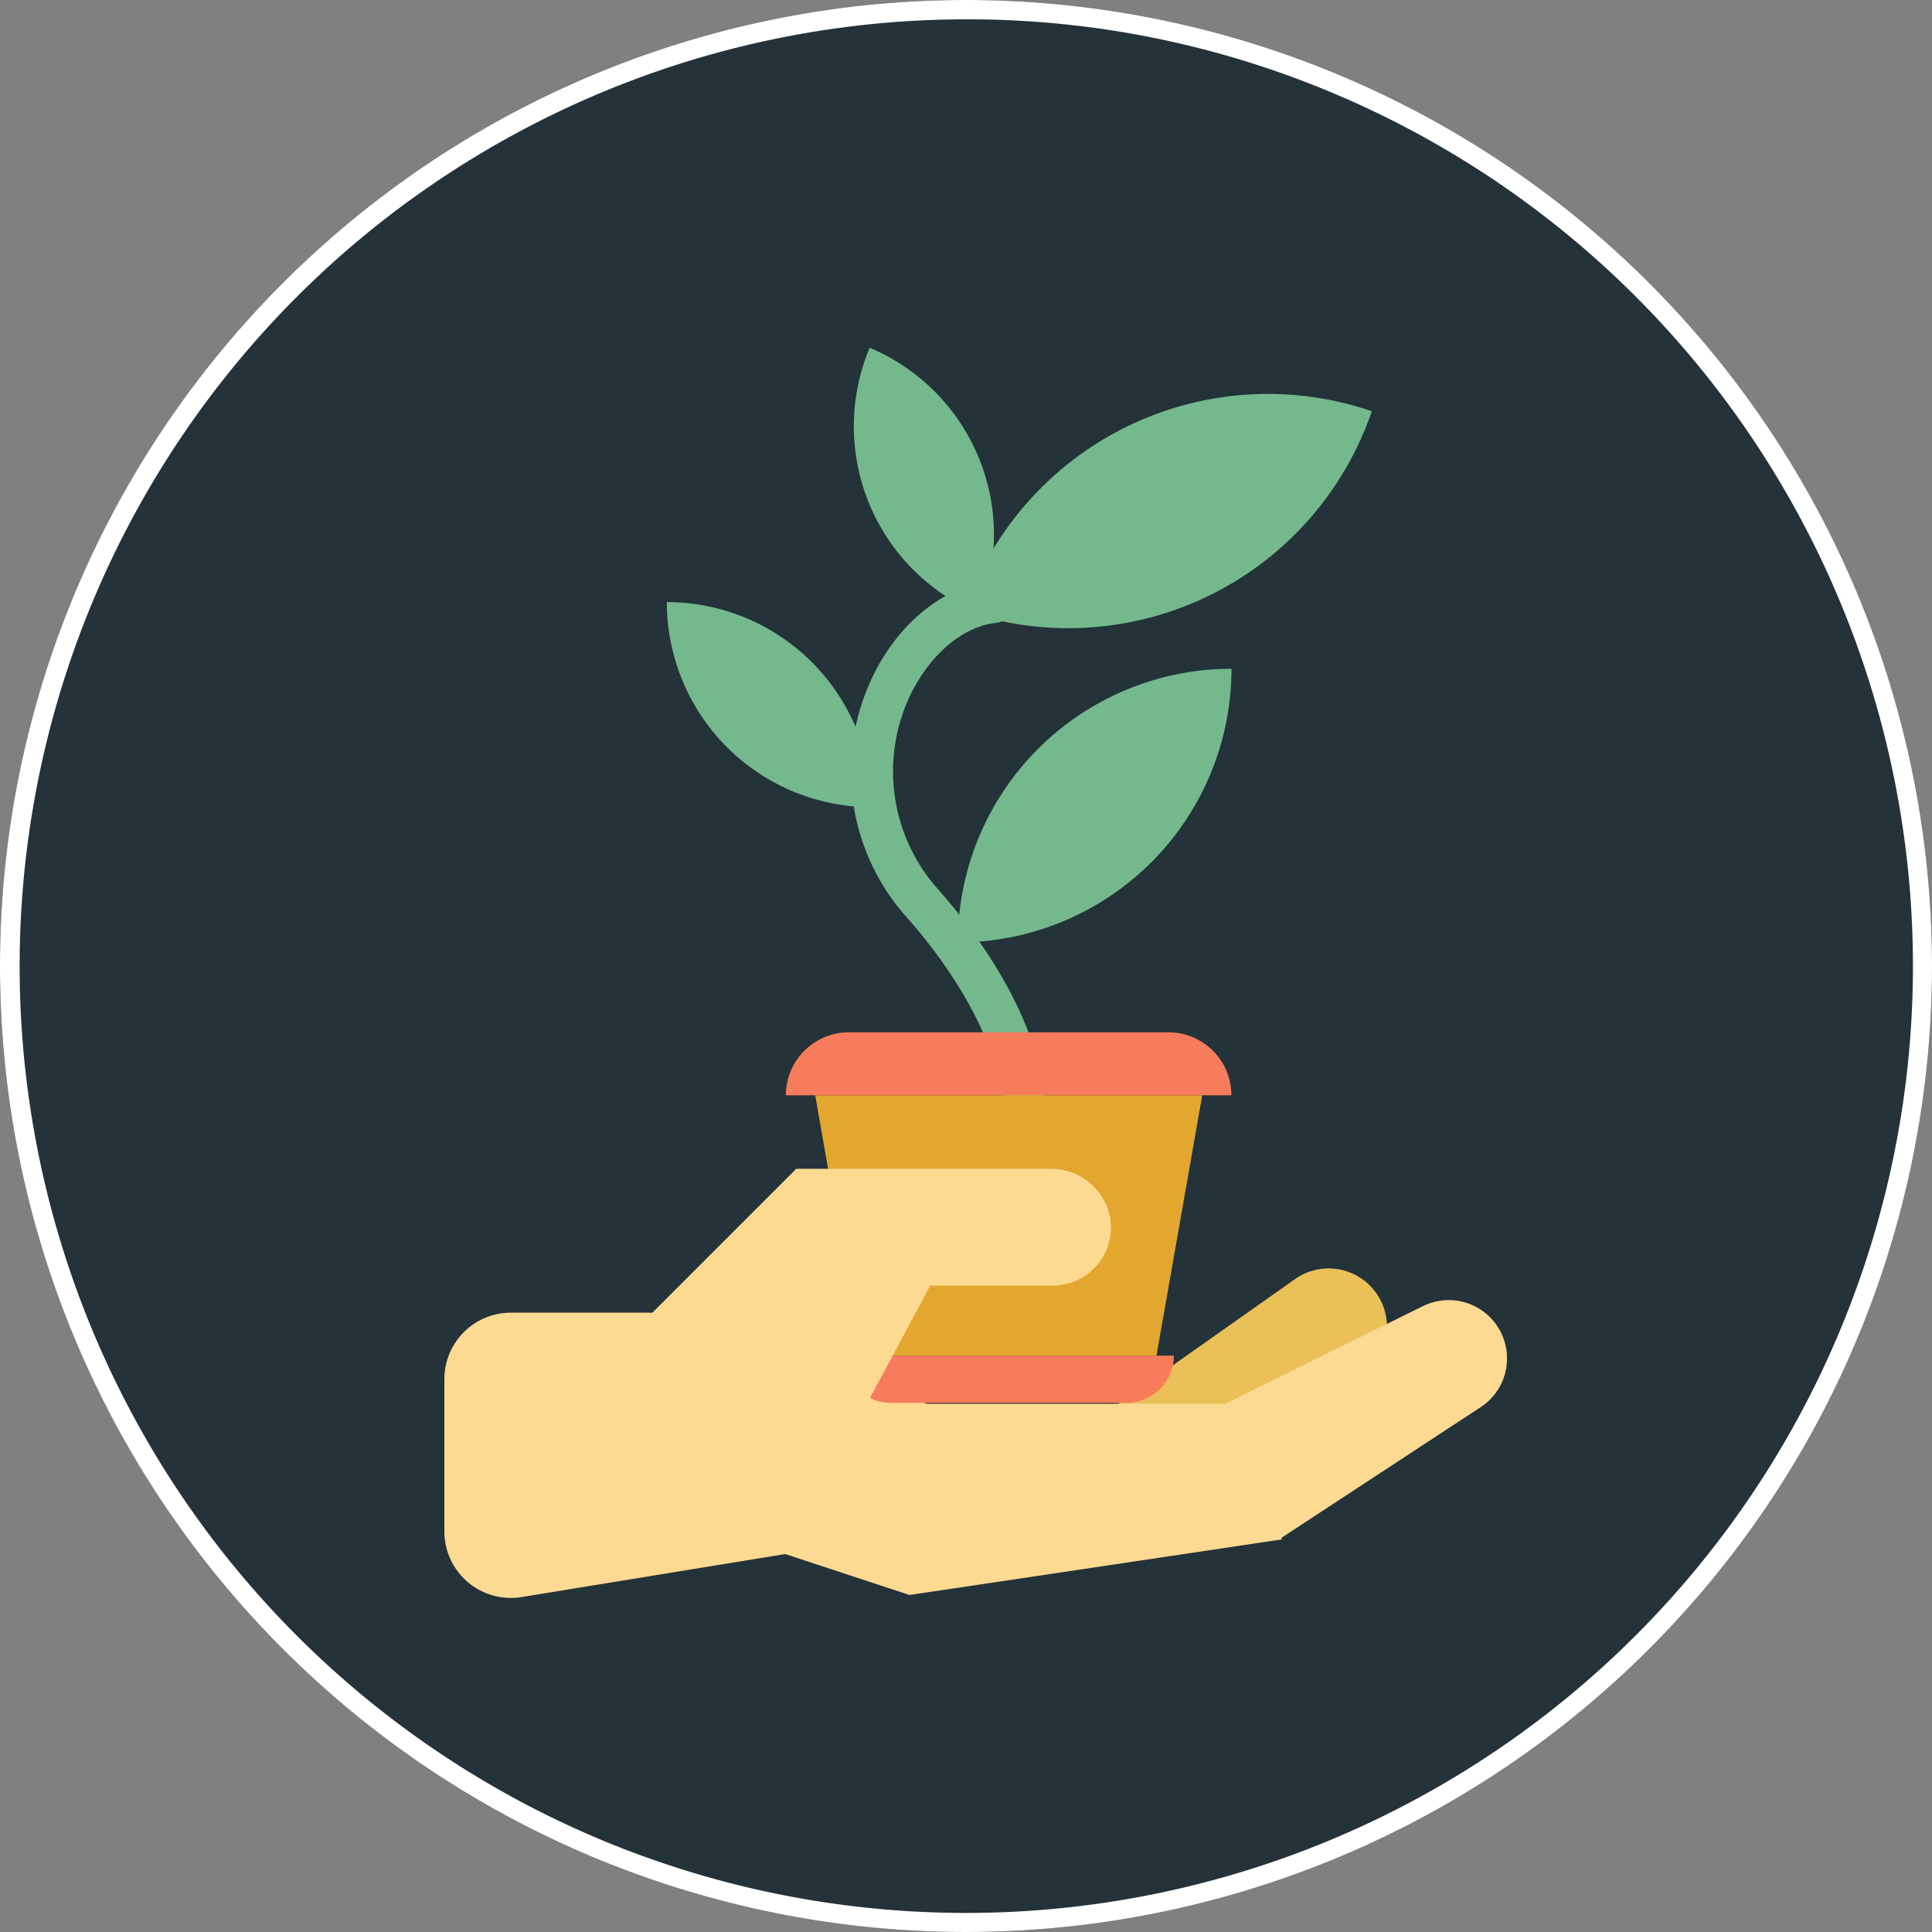 <svg xmlns="http://www.w3.org/2000/svg" xmlns:xlink="http://www.w3.org/1999/xlink" width="100" height="100" viewBox="0 0 100 100"><rect x="0" y="0" width="100" height="100" fill="#808080" stroke="none"/><defs><clipPath id="a"><rect width="55" height="64.708" fill="none"/></clipPath></defs><g transform="translate(-488 -2276)"><circle cx="50" cy="50" r="50" transform="translate(488 2276)" fill="#243239"/><path d="M50,1A49.013,49.013,0,0,0,30.927,95.15,49.013,49.013,0,0,0,69.073,4.85,48.692,48.692,0,0,0,50,1m0-1A50,50,0,1,1,0,50,50,50,0,0,1,50,0Z" transform="translate(488 2276)" fill="#fff"/><g transform="translate(511 2294)"><g transform="translate(0 0)" clip-path="url(#a)"><path d="M63.875,73.294a3.02,3.02,0,0,1,.014,4.489l-9.11,8.248-.019.01-.278.183-3.205,1-.233.072-4.117-4.542,1.842-1.667,2.044-1.441,9.309-6.57a3.018,3.018,0,0,1,3.753.216" transform="translate(-16.092 -24.87)" fill="#eac058"/><path d="M53.637,80.559,43.36,87.3l-.02.007v.1l-.3.041-3.322.5-.24.034-9.9,1.479-5.5.819-6.431-2.118L4,90.387a3.442,3.442,0,0,1-4-3.4V79.11a3.442,3.442,0,0,1,3.442-3.442h14.2v2.3l7.332,2.414H40.43l10.214-5.049a3.017,3.017,0,0,1,2.992,5.228" transform="translate(0 -25.724)" fill="#fdda92"/><path d="M40.966,46.341a1.086,1.086,0,0,1-1.086-1.064c0-.086-.194-4.051-4.918-9.439a11.3,11.3,0,0,1-2.155-11.726c1.244-3.188,3.785-5.434,6.475-5.721a1.085,1.085,0,1,1,.231,2.159c-1.863.2-3.745,1.949-4.683,4.352A9.16,9.16,0,0,0,36.6,34.406c5.334,6.086,5.453,10.645,5.456,10.835a1.086,1.086,0,0,1-1.072,1.1Z" transform="translate(-10.981 -6.304)" fill="#74b98d"/><path d="M40.448,39.45h0A14.163,14.163,0,0,1,54.611,25.287,14.163,14.163,0,0,1,40.448,39.45" transform="translate(-13.87 -8.671)" fill="#74b98d"/><path d="M40.965,14.865h0A16.606,16.606,0,0,1,62.053,4.53,16.606,16.606,0,0,1,40.965,14.865" transform="translate(-14.048 -1.245)" fill="#74b98d"/><path d="M38.688,13.746h0A10.5,10.5,0,0,1,33.072,0a10.5,10.5,0,0,1,5.615,13.746" transform="translate(-11.059 0)" fill="#74b98d"/><path d="M28.142,30.652h0A10.616,10.616,0,0,0,17.526,20.036,10.616,10.616,0,0,0,28.142,30.652" transform="translate(-6.01 -6.871)" fill="#74b98d"/><path d="M46.876,72.356h-15.3L29.21,58.883H49.244Z" transform="translate(-10.016 -20.192)" fill="#e3a72f"/><path d="M49.965,57.183H26.9a3.264,3.264,0,0,1,3.261-3.261H46.7a3.26,3.26,0,0,1,3.261,3.261" transform="translate(-9.224 -18.491)" fill="#f77c5b"/><path d="M48.544,79.392a2.457,2.457,0,0,1-2.452,2.446h-12.2a2.447,2.447,0,0,1-2.446-2.446Z" transform="translate(-10.783 -27.225)" fill="#f77c5b"/><path d="M40.1,67.407A3.022,3.022,0,0,1,37.1,70.722H30.757L27.05,77.641l-10.689-5.5,7.463-7.463.014.014v-.014H36.969A3.113,3.113,0,0,1,40.1,67.407" transform="translate(-5.61 -22.181)" fill="#fdda92"/></g></g></g></svg>